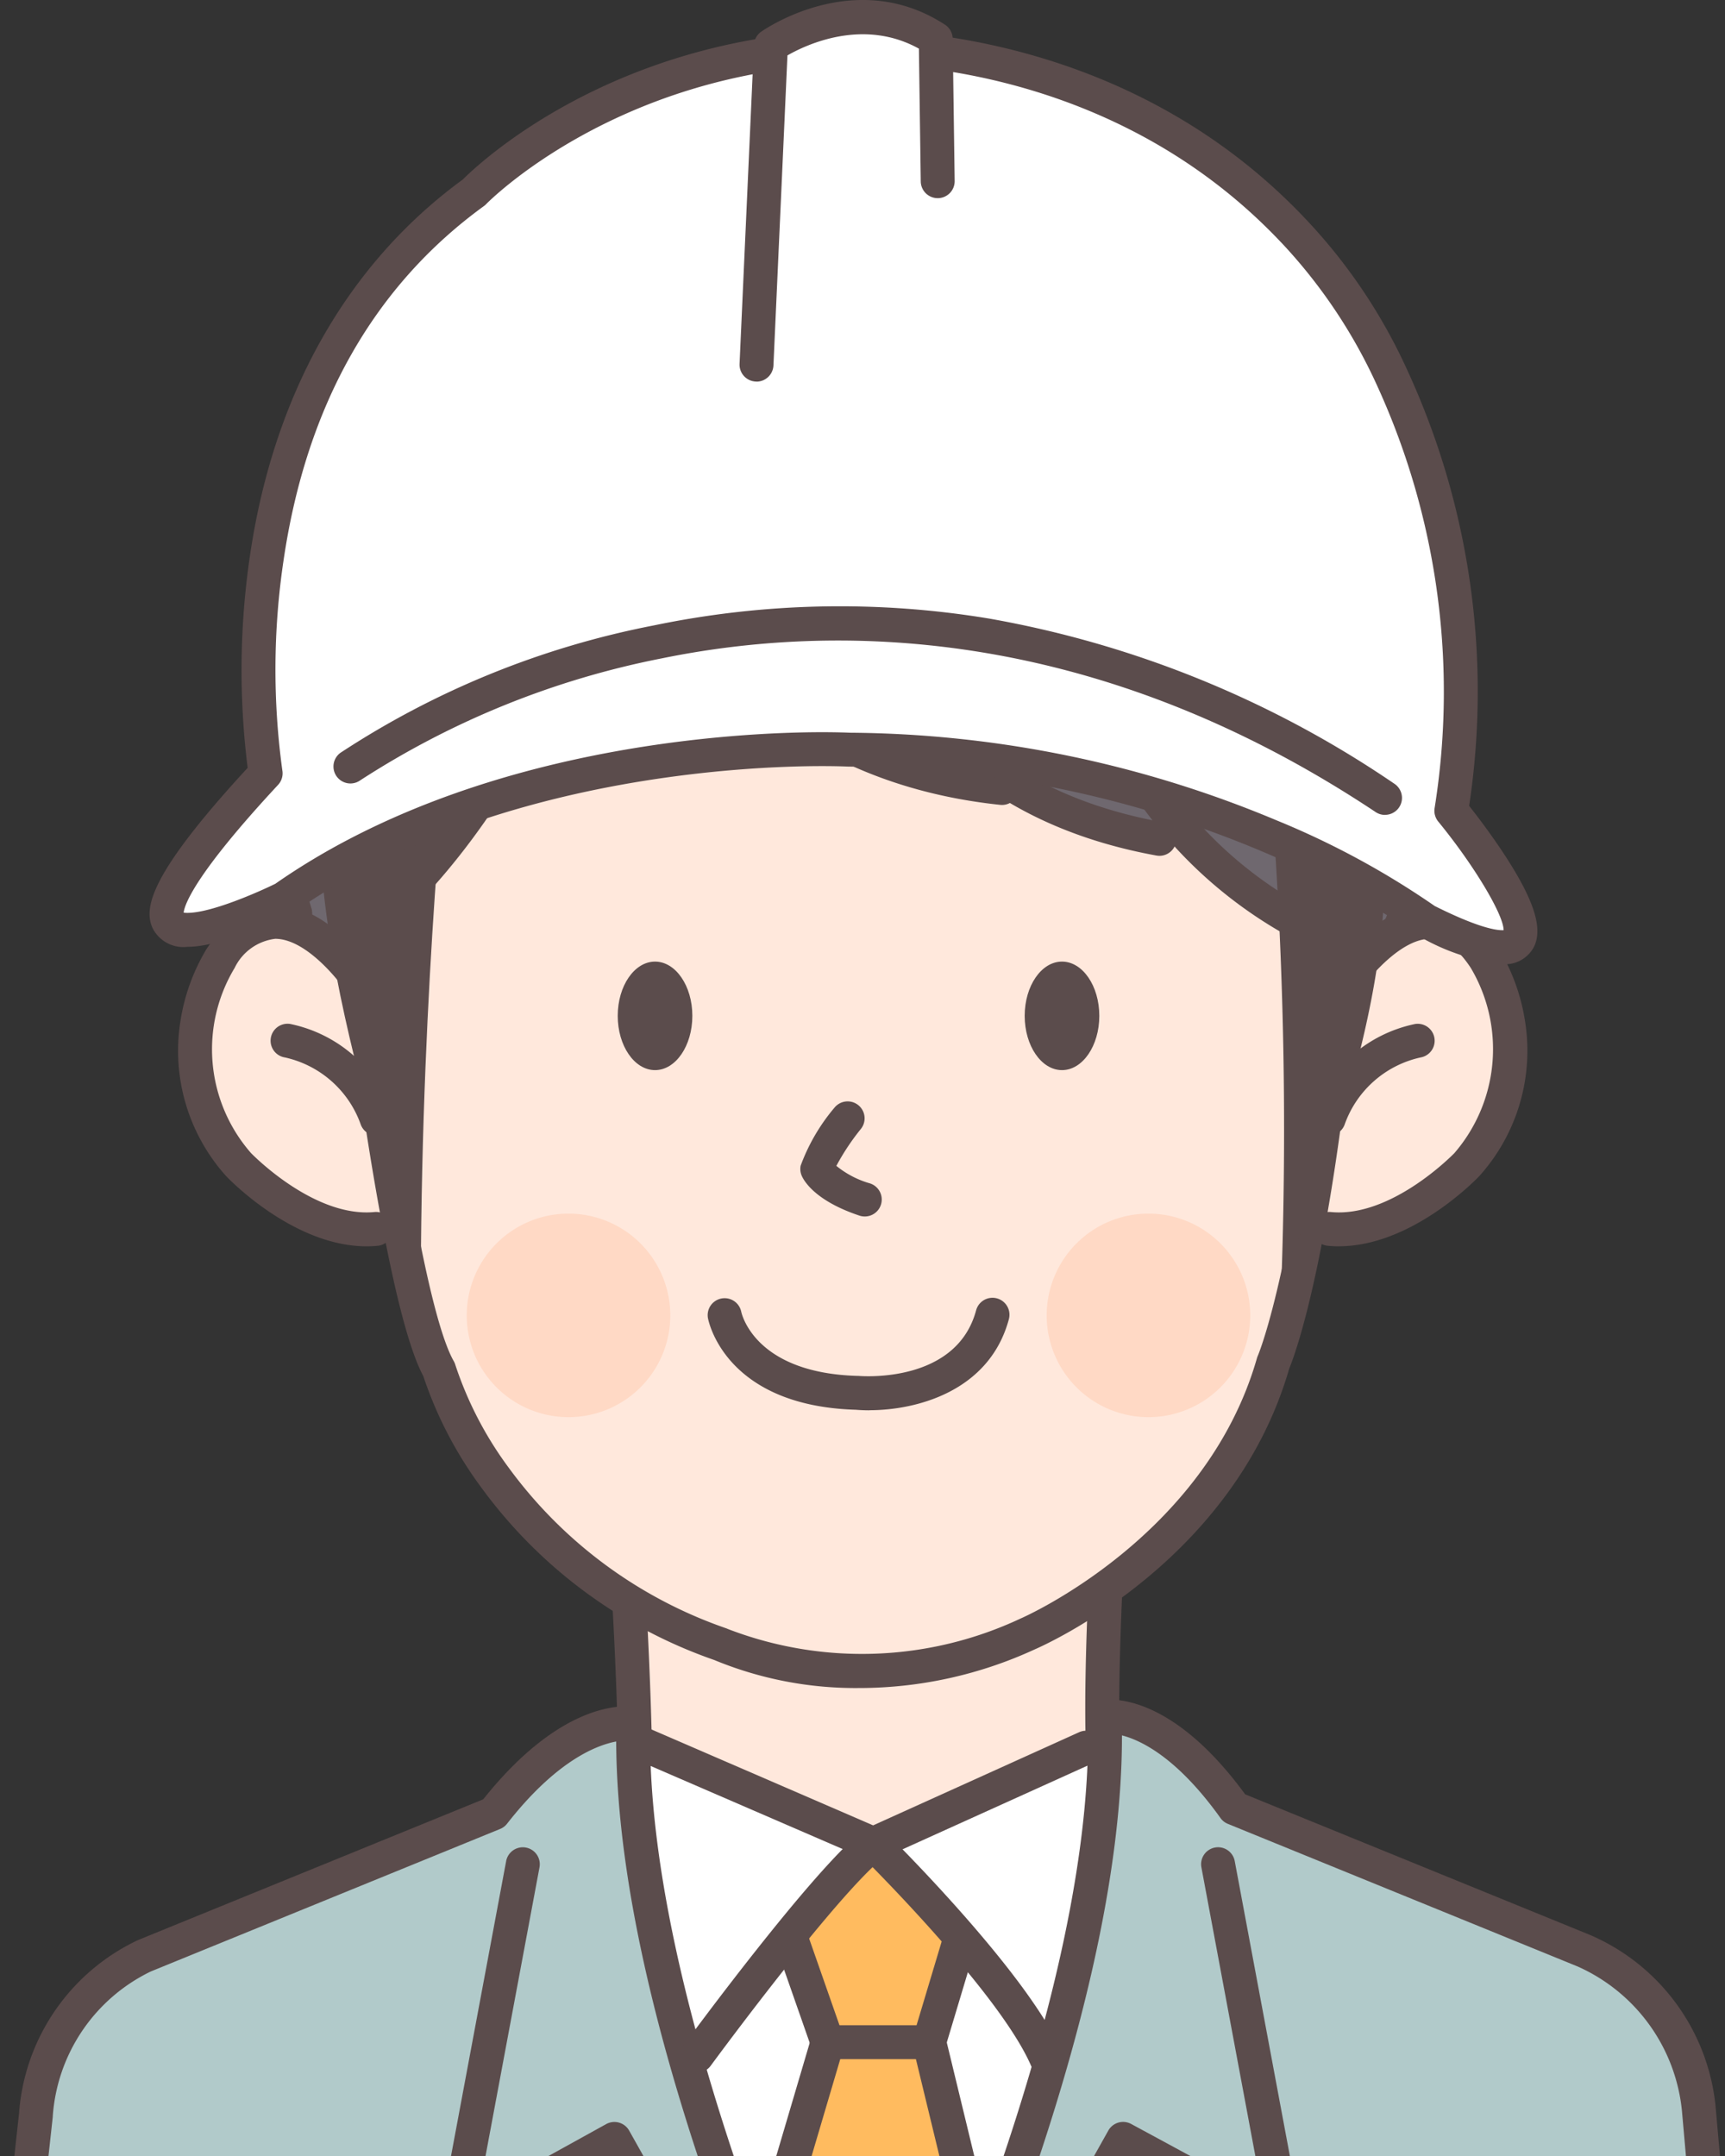 <?xml version="1.0" encoding="UTF-8"?>
<svg xmlns="http://www.w3.org/2000/svg" xmlns:xlink="http://www.w3.org/1999/xlink" height="125" viewBox="0 0 100 125" width="100">
  <rect x="0" y="0" width="100" height="125" fill="#333333" stroke="none"/>
  <clipPath id="a">
    <path d="m0 0h100v125h-100z"></path>
  </clipPath>
  <g clip-path="url(#a)" transform="translate(.001)">
    <path d="m408.489 460.3.2 12.451 13.93 5.843 13.07-5.974.2-12.582a71.328 71.328 0 0 1 -27.393.262" fill="#ffe8dc" transform="translate(-371.986 -369.596)"></path>
    <path d="m404.531 476.878a.983.983 0 0 1 -.983-.983c0-4.635-.388-11.082-.391-11.147a.983.983 0 0 1 1.962-.119c0 .065.395 6.572.395 11.266a.983.983 0 0 1 -.983.983" fill="#5b4c4c" transform="translate(-367.701 -372.542)"></path>
    <path d="m543.879 474.431a.983.983 0 0 1 -.981-.931c-.2-3.743.118-9.933.131-10.194a.983.983 0 1 1 1.963.1c0 .063-.323 6.349-.131 9.99a.983.983 0 0 1 -.93 1.033h-.053" fill="#5b4c4c" transform="translate(-479.919 -371.472)"></path>
    <path d="m311.382 69.817s10.218-18.217 38.14-7.471c0 0 16.914 9.588 17.7 22.695 0 0 3.866 15.466-5.374 21.626 0 0-12.189 17.694-27.13 15.466 0 0-21.233 2.228-29.883-17.169 0 0-6.3-5.526-3.414-20.6 0 0 2.621-10.747 9.961-14.548" fill="#6f686f" transform="translate(-285.361 -47.363)"></path>
    <path d="m385.014 168.049c-.348 17.038-4.485 26.79-4.485 26.79-2.028 10.957-14.745 15.4-14.745 15.4a22.926 22.926 0 0 1 -17.532.26c-13.323-5.374-16.021-16.053-16.021-16.053-2.379-8.126-4.428-27.773-4.428-27.773a31.205 31.205 0 0 1 9.569-16.877s11.927-12.058 33.879-2.39c0 0 14.088 4.656 13.762 20.643" fill="#ffe8dc" transform="translate(-307.164 -115.41)"></path>
    <path d="m292.967 290.018c-4.063.393-8.5-3.73-8.5-3.73a10.182 10.182 0 0 1 -1.049-11.927c3.67-5.635 8.109 1.639 8.109 1.639z" fill="#ffe8dc" transform="translate(-270.32 -218.702)"></path>
    <path d="m611.827 289.552c3.67.524 8.489-3.533 8.489-3.533a10.182 10.182 0 0 0 1.049-11.927c-3.67-5.636-8.109 1.638-8.109 1.638z" fill="#ffe8dc" transform="translate(-535.349 -218.486)"></path>
    <path d="m410.507 114.017s1.835 16.12 21.626 17.956c0 0 4.587 3.539 10.092 3.146 0 0 5.105 5.9 9.954 6.034 0 0 2.49-25.82-14.548-31.849 0 0-20.7-5.641-27.124 4.713" fill="#6f686f" transform="translate(-373.608 -86.582)"></path>
    <path d="m336.891 152.316s-5.408 17.5-14.452 24.444c0 0-4.913-9.47 3.449-21.042 0 0 5.2-4.975 11-3.4" fill="#6f686f" transform="translate(-301.702 -122.124)"></path>
    <path d="m611.338 286.653q-.321 0-.645-.031a.983.983 0 0 1 .189-1.957c3.4.329 6.877-3.134 7.153-3.416a9.234 9.234 0 0 0 .955-10.73c-.735-1.129-1.533-1.7-2.364-1.695-1.777.009-3.741 2.465-4.289 3.324a.983.983 0 0 1 -1.658-1.057c.275-.432 2.779-4.218 5.938-4.234h.02c1.537 0 2.883.87 4 2.587a11.531 11.531 0 0 1 1.49 4.132 10.87 10.87 0 0 1 -2.611 8.965l-.038.042c-.165.174-3.909 4.068-8.141 4.068" fill="#5b4c4c" transform="translate(-533.724 -214.394)"></path>
    <path d="m610.619 308.4a.984.984 0 0 1 -.923-1.322 8.021 8.021 0 0 1 5.929-5.154.983.983 0 0 1 .312 1.941 6.05 6.05 0 0 0 -4.4 3.89.984.984 0 0 1 -.923.645" fill="#5b4c4c" transform="translate(-533.588 -242.556)"></path>
    <path d="m286.243 286.652c-4.231 0-7.975-3.894-8.14-4.068l-.038-.042a10.871 10.871 0 0 1 -2.611-8.965 11.524 11.524 0 0 1 1.491-4.133c1.122-1.724 2.477-2.6 4.02-2.587 3.158.015 5.663 3.8 5.938 4.234a.983.983 0 0 1 -1.658 1.057c-.592-.923-2.515-3.319-4.293-3.325h-.007a3.017 3.017 0 0 0 -2.355 1.694 9.138 9.138 0 0 0 .955 10.731c.272.277 3.747 3.744 7.153 3.416a.983.983 0 1 1 .189 1.957c-.216.021-.432.031-.645.031" fill="#5b4c4c" transform="translate(-264.992 -214.393)"></path>
    <path d="m308.786 308.4a.983.983 0 0 1 -.923-.645 6.048 6.048 0 0 0 -4.4-3.89.983.983 0 0 1 .313-1.941 8.02 8.02 0 0 1 5.929 5.154.984.984 0 0 1 -.923 1.322" fill="#5b4c4c" transform="translate(-286.951 -242.557)"></path>
    <path d="m353.395 317.122a21.4 21.4 0 0 1 -8.451-1.626 28.155 28.155 0 0 1 -13.56-10.082 23.133 23.133 0 0 1 -3.3-6.372c-2.41-4.474-4.685-24.195-4.782-25.039a.983.983 0 0 1 1.953-.223c.65 5.686 2.742 21.152 4.595 24.394a.976.976 0 0 1 .095.229 21.083 21.083 0 0 0 3.084 5.939 26.216 26.216 0 0 0 12.615 9.319.945.945 0 0 1 .091.038 21.63 21.63 0 0 0 16.962-.6l.022-.01c.106-.045 10.718-4.682 13.692-15.093a.946.946 0 0 1 .048-.131c.023-.052 2.418-5.681 3.948-23.568a.983.983 0 0 1 1.959.168c-1.494 17.461-3.778 23.4-4.082 24.131-3.235 11.2-14.165 16.032-14.784 16.3a24.313 24.313 0 0 1 -10.11 2.227" fill="#5b4c4c" transform="translate(-303.545 -219.255)"></path>
    <path d="m372.262 363.809a5.9 5.9 0 1 1 -5.9-5.9 5.9 5.9 0 0 1 5.9 5.9" fill="#ffd9c5" transform="translate(-333.406 -287.546)"></path>
    <path d="m543.267 363.809a5.9 5.9 0 1 1 -5.9-5.9 5.9 5.9 0 0 1 5.9 5.9" fill="#ffd9c5" transform="translate(-470.791 -287.546)"></path>
    <g fill="#5b4c4c">
      <path d="m440.842 389.265c-.28 0-.543-.012-.783-.032-7.562-.229-8.539-5.119-8.576-5.328a.983.983 0 0 1 1.932-.361c.035.167.824 3.556 6.73 3.725h.061c.229.02 5.684.443 6.826-3.8a.983.983 0 1 1 1.9.511c-1.135 4.215-5.405 5.28-8.088 5.28" transform="translate(-390.447 -307.498)"></path>
      <path d="m462.539 331.431a.979.979 0 0 1 -.311-.051c-2.657-.886-3.26-2.1-3.354-2.337a.983.983 0 0 1 -.051-.558 11.157 11.157 0 0 1 1.966-3.37.983.983 0 0 1 1.535 1.228 13.638 13.638 0 0 0 -1.432 2.154 5.45 5.45 0 0 0 1.958 1.018.983.983 0 0 1 -.311 1.916" transform="translate(-412.409 -260.902)"></path>
      <path d="m409.292 286.725c0 1.738-.968 3.146-2.163 3.146s-2.163-1.408-2.163-3.146.968-3.146 2.163-3.146 2.163 1.408 2.163 3.146" transform="translate(-369.157 -227.828)"></path>
      <path d="m529.292 286.725c0 1.738-.968 3.146-2.163 3.146s-2.163-1.408-2.163-3.146.968-3.146 2.163-3.146 2.163 1.408 2.163 3.146" transform="translate(-465.565 -227.828)"></path>
      <path d="m385.967 205.13a.983.983 0 0 1 -.87-1.44 6.361 6.361 0 0 1 4.061-3.576 6.22 6.22 0 0 1 4.657.973.983.983 0 0 1 -1.144 1.6 4.261 4.261 0 0 0 -3.075-.655 4.53 4.53 0 0 0 -2.758 2.572.983.983 0 0 1 -.872.527" transform="translate(-353.103 -160.665)"></path>
      <path d="m325.291 178.739a.983.983 0 0 1 -.63-1.738c9.766-8.154 13.37-22.214 13.405-22.355a.983.983 0 1 1 1.907.477c-.15.6-3.8 14.827-14.052 23.387a.979.979 0 0 1 -.63.228" transform="translate(-304.355 -123.644)"></path>
      <path d="m430.343 165.475a.971.971 0 0 1 -.1-.006c-9.014-.949-14.339-5.327-17.219-8.832a22.047 22.047 0 0 1 -4.146-7.522.983.983 0 0 1 1.9-.51 20.519 20.519 0 0 0 3.822 6.852c3.847 4.645 9.18 7.356 15.85 8.058a.983.983 0 0 1 -.1 1.961" transform="translate(-372.268 -118.806)"></path>
      <path d="m490.8 178.074a.988.988 0 0 1 -.177-.016c-8.737-1.589-13.141-6.135-15.3-9.67a17.949 17.949 0 0 1 -2.611-7.45.983.983 0 0 1 1.961-.132 16.328 16.328 0 0 0 2.377 6.637c2.838 4.6 7.522 7.517 13.922 8.681a.983.983 0 0 1 -.175 1.95" transform="translate(-423.583 -128.455)"></path>
      <path d="m550.439 196.191a.981.981 0 0 1 -.354-.066 25.815 25.815 0 0 1 -13.209-11.972 30.968 30.968 0 0 1 -3.148-8.088.983.983 0 0 1 1.928-.386 29.615 29.615 0 0 0 2.972 7.578 23.545 23.545 0 0 0 12.165 11.033.983.983 0 0 1 -.354 1.9" transform="translate(-472.589 -140.507)"></path>
      <path d="m299.787 145.42a.983.983 0 0 1 -.928-.659 34.1 34.1 0 0 1 -1.532-10.955c.176-8.152 3.4-14.968 9.31-19.711a.983.983 0 0 1 1.23 1.534c-5.508 4.417-8.392 10.525-8.573 18.156a32.743 32.743 0 0 0 1.422 10.33.984.984 0 0 1 -.929 1.306" transform="translate(-282.673 -91.49)"></path>
      <path d="m411.684 97.62a.984.984 0 0 1 -.9-1.369c2.161-5.065 1.132-13.744 1.121-13.831-1.243-9.024-6.537-15.249-10.76-18.881a37.432 37.432 0 0 0 -8.961-5.778 33.7 33.7 0 0 0 -21.9-1.021c-6.22 1.806-10.526 5-11.565 7.214a.983.983 0 0 1 -1.78-.834c1.476-3.152 6.619-6.475 12.8-8.268a35.685 35.685 0 0 1 23.193 1.089 38.848 38.848 0 0 1 9.5 6.107c4.48 3.853 10.1 10.47 11.427 20.118.048.391 1.108 9.3-1.262 14.856a.983.983 0 0 1 -.9.6" transform="translate(-330.492 -42.919)"></path>
      <path d="m322.987 248.8s-6.852-18.746-5.727-28.585c0 0 1.687-1.687 7.309-2.811 0 0-1.531 14.045-1.582 31.4" transform="translate(-298.593 -174.664)"></path>
      <path d="m597.423 252.248s7.529-16.479 5.663-26.9c0 0-2.319-3.628-6.466-3.655a252.906 252.906 0 0 1 .8 30.553" transform="translate(-523.131 -178.11)"></path>
    </g>
    <path d="m277.7 55.941s-3.846-22.123 12.077-33.685c0 0 7.608-7.9 21.342-8.412 0 0 15.112-1.046 26.134 10.61 0 0 12.312 11.679 9.182 33.658 0 0 9.94 12.114-1.5 6.352 0 0-12.944-9.755-33.392-9.894 0 0-19.049-1.007-32.777 8.622 0 0-14.571 7.281-1.067-7.25" fill="#fff" transform="translate(-262.301 -11.103)"></path>
    <path d="m345.323 62.984a12.457 12.457 0 0 1 -4.891-1.659.964.964 0 0 1 -.149-.093c-.127-.1-12.952-9.561-32.807-9.7h-.045c-.006 0-.562-.029-1.532-.029-4.351 0-19.419.611-30.629 8.474a.992.992 0 0 1 -.125.075c-.395.2-3.919 1.928-6.043 1.928a1.99 1.99 0 0 1 -2.028-1.106c-.5-1.156-.173-3.087 5.522-9.272a45.487 45.487 0 0 1 .138-12.33c1.381-9.364 5.647-16.894 12.338-21.782.824-.827 8.479-8.144 21.937-8.647.083 0 .445-.025 1.031-.025 3.639 0 16.251.787 25.85 10.924a31.918 31.918 0 0 1 5.956 8.859 44.506 44.506 0 0 1 3.561 25.208c.419.53 1.255 1.618 2.048 2.831 1.7 2.6 2.231 4.238 1.722 5.315a1.879 1.879 0 0 1 -1.853 1.028m-3.932-3.378c2.45 1.227 3.514 1.412 3.932 1.412h.081c0-.9-1.731-3.788-3.79-6.3a.984.984 0 0 1 -.213-.762 42.678 42.678 0 0 0 -3.291-24.425 30.45 30.45 0 0 0 -5.595-8.382l-.037-.037c-9.061-9.582-21-10.326-24.438-10.326-.582 0-.911.022-.915.022h-.031c-13.185.488-20.6 8.035-20.67 8.111a1 1 0 0 1 -.131.114c-6.382 4.634-10.29 11.54-11.615 20.527a42.94 42.94 0 0 0 -.072 12.195.983.983 0 0 1 -.248.837c-4.863 5.233-5.425 6.964-5.473 7.408a1.455 1.455 0 0 0 .216.014c1.379 0 4.087-1.19 5.1-1.689 11.675-8.152 27.208-8.787 31.7-8.787.925 0 1.49.025 1.612.03a65.02 65.02 0 0 1 24.72 5.077 48.053 48.053 0 0 1 9.161 4.959" fill="#5b4c4c" transform="translate(-258.24 -7.086)"></path>
    <path d="m445.2 30.8.883-23.678s4.127-3.026 9.662.085l.96 23.73s-9.705-1.413-11.505-.137" fill="#fff" transform="translate(-401.479 -4.66)"></path>
    <path d="m441.864 22.121h-.045a.983.983 0 0 1 -.938-1.026l.835-18.495a.983.983 0 0 1 .415-.759c.221-.156 5.476-3.786 10.658-.411a.983.983 0 0 1 .447.81l.115 8.248a.983.983 0 0 1 -.969 1h-.014a.983.983 0 0 1 -.983-.969l-.107-7.7c-3.228-1.785-6.513-.242-7.621.392l-.812 17.976a.983.983 0 0 1 -.981.939" fill="#5b4c4c" transform="translate(-398.009 .001)"></path>
    <path d="m382.1 190.9a.978.978 0 0 1 -.544-.165c-16.508-10.984-31.611-10.91-41.374-8.913a49.675 49.675 0 0 0 -17.482 7.068.983.983 0 0 1 -1.153-1.593 50.629 50.629 0 0 1 18.151-7.381 52.97 52.97 0 0 1 19.449-.4 60.225 60.225 0 0 1 23.5 9.58.983.983 0 0 1 -.545 1.8" fill="#5b4c4c" transform="translate(-301.81 -143.653)"></path>
    <path d="m313.562 622.553s3.1-8.121-.634-31.848l.59-26.278 13.537-31.9-1.376-4.915s.492-4.424-9.043-7.078l-17.068-7.168a9.4 9.4 0 0 0 -6.614-5.213l-14.336 6.995-14.1-6.47a8.056 8.056 0 0 0 -7.8 4.708l-17.1 7.35s-11.148 1.667-10.165 16.215l13.888 28.916 1.115 26.339s-2.235 24.059-.085 30.345z" fill="#b1caca" transform="translate(-228.092 -408.253)"></path>
    <path d="m655.233 651.721s-.524 13.631-.983 24.182l-.393 12.386a17.635 17.635 0 0 0 14.267 6.865s6.175.158 14.564-7.575c0 0 4.179-2.123 4.7-8.415 0 0-.643-5.541-2.477-8.949 0 0-1.442-9.043-5.105-14.169 0 0-2.628-3-9.443-2.083 0 0-1.107-17.108-2.287-21.826 0 0-4.8 7.911-7.952 12.268 0 0-2.359 3.277-4.893 7.316" fill="#b1caca" transform="translate(-569.116 -507.859)"></path>
    <path d="m80.225 635.345-1.081-4.915s12.926-.344 21.822-5.112l1.474 4.522a20.846 20.846 0 0 1 2.359 3.539l2.359 7.962 2.547-18.817 12.531 28.807 1.18 15.335c-4.167 10.456-16.614 15.022-16.614 15.022-12.844 4.063-18.611-8.519-18.611-8.519l-8.36-31.63s-1.18-3.44.393-6.193" fill="#b1caca" transform="translate(-107.39 -500.138)"></path>
    <path d="m409.392 514.287 13.965 5.866 13.166-6s.006 17.99-13.559 45.317c0 0-13.768-24.347-13.571-45.186" fill="#fff" transform="translate(-372.711 -413.074)"></path>
    <path d="m448.005 548.166 2.163 6.488-3.735 12.484 6.291 15.237 6.488-15.532-2.752-12.189 1.671-6.291-5.21-5.7z" fill="#ffbb5f" transform="translate(-402.471 -435.975)"></path>
    <path d="m288.144 738.856a.982.982 0 0 1 -.819-.438c-2.078-3.118-1.438-10.283-1.342-11.233l.858-19.64c0-.024 0-.048.006-.072.3-2.574-.851-24.753-1.505-36.152-.4-3.193-1.949-18.316-1.964-18.469a.983.983 0 0 1 1.956-.2c.016.153 1.576 15.359 1.964 18.458 0 .022 0 .044.006.066.077 1.346 1.882 32.9 1.5 36.487l-.858 19.636v.057c-.208 2.036-.43 7.8 1.02 9.971a.983.983 0 0 1 -.817 1.528" fill="#5b4c4c" transform="translate(-271.467 -523.633)"></path>
    <path d="m651.187 736.886a.983.983 0 0 1 -.924-1.317c1.548-4.283.729-9.723.721-9.778 0-.025-.007-.05-.009-.075l-1.633-20.974a.984.984 0 0 1 0-.111l1.18-33.618c0-.016 0-.031 0-.047.582-6.98 1.253-20.626 1.26-20.763a.983.983 0 0 1 1.964.1c-.007.137-.678 13.786-1.262 20.806l-1.177 33.539 1.626 20.883c.085.567.847 6.1-.82 10.709a.983.983 0 0 1 -.924.649" fill="#5b4c4c" transform="translate(-565.486 -521.623)"></path>
    <path d="m475.019 811.742a.983.983 0 0 1 -.983-.977l-.393-67.04a.983.983 0 0 1 .977-.989h.006a.983.983 0 0 1 .983.977l.393 67.04a.983.983 0 0 1 -.977.989z" fill="#5b4c4c" transform="translate(-424.331 -596.716)"></path>
    <path d="m268.989 551.874a.983.983 0 0 1 -.878-.541c-.036-.07-3.574-7.115-7.011-16.373-4.43-11.935-6.688-21.924-6.72-29.714-1.169.22-3.492 1.139-6.33 4.772a.982.982 0 0 1 -.4.3l-20.25 8.262a10.105 10.105 0 0 0 -5.683 8.414v.023l-2.109 19.26a.983.983 0 1 1 -1.954-.214l2.108-19.249a12.069 12.069 0 0 1 6.894-10.053l20.014-8.161c4.766-5.98 8.491-5.426 8.9-5.342a.983.983 0 0 1 .787.985c-.414 18.367 13.371 45.928 13.51 46.2a.983.983 0 0 1 -.877 1.426" fill="#5b4c4c" transform="translate(-218.66 -404.278)"></path>
    <path d="m474.8 550.31a.983.983 0 0 1 -.876-1.428c.142-.279 14.15-28.1 13.605-46.588a.983.983 0 0 1 .8-1c.395-.074 3.946-.533 8.321 5.451l19.989 8.151a12.13 12.13 0 0 1 7.293 10.066l2.08 23.546a.983.983 0 1 1 -1.958.173l-2.08-23.549a10.273 10.273 0 0 0 -6.06-8.41l-20.266-8.264a.982.982 0 0 1 -.429-.339c-2.508-3.508-4.613-4.511-5.711-4.791.01 7.841-2.25 17.9-6.724 29.916a178.177 178.177 0 0 1 -7.11 16.522.983.983 0 0 1 -.877.538" fill="#5b4c4c" transform="translate(-424.468 -402.714)"></path>
    <path d="m526.959 570.716a.984.984 0 0 1 -.856-1.464l4.522-8.061a.983.983 0 0 1 1.326-.383l7.623 4.129-3.553-19.009a.983.983 0 1 1 1.933-.361l3.932 21.036a.983.983 0 0 1 -1.435 1.045l-8.586-4.648-4.048 7.216a.983.983 0 0 1 -.858.5" fill="#5b4c4c" transform="translate(-466.376 -437.665)"></path>
    <path d="m366.723 570.716a.983.983 0 0 1 -.858-.5l-4.044-7.208-8.385 4.638a.983.983 0 0 1 -1.442-1.041l3.932-21.036a.983.983 0 0 1 1.933.361l-3.549 18.985 7.415-4.1a.983.983 0 0 1 1.333.379l4.522 8.06a.984.984 0 0 1 -.857 1.464" fill="#5b4c4c" transform="translate(-326.585 -437.665)"></path>
    <path d="m665.446 907.084a17.746 17.746 0 0 1 -14-6.732.983.983 0 0 1 1.6-1.141 16.067 16.067 0 0 0 12.41 5.907h.133a28.161 28.161 0 0 0 16.464-10.082.983.983 0 1 1 1.529 1.236 29.518 29.518 0 0 1 -17.8 10.8 1.074 1.074 0 0 1 -.11.007h-.226" fill="#5b4c4c" transform="translate(-567.029 -718.78)"></path>
    <path d="m495.843 611.8a.983.983 0 0 1 -.954-.752l-3.047-12.583a.983.983 0 1 1 1.911-.463l3.047 12.583a.984.984 0 0 1 -.956 1.215" fill="#5b4c4c" transform="translate(-438.929 -479.835)"></path>
    <path d="m443.3 612.2a.984.984 0 0 1 -.943-1.262l3.834-12.976a.983.983 0 0 1 1.885.557l-3.834 12.976a.983.983 0 0 1 -.942.7" fill="#5b4c4c" transform="translate(-399.16 -479.835)"></path>
    <path d="m460.261 575.118h-5.9a.983.983 0 0 1 -.928-.658l-2.064-5.9a.983.983 0 1 1 1.855-.649l1.834 5.24h4.469l1.559-5.2a.983.983 0 1 1 1.883.565l-1.769 5.9a.983.983 0 0 1 -.941.7" fill="#5b4c4c" transform="translate(-406.394 -455.733)"></path>
    <path d="m444.7 553.516a.983.983 0 0 1 -.918-.632c-1.343-3.511-7.312-9.769-9.3-11.792-3.133 3-9.32 11.426-9.387 11.517a.983.983 0 0 1 -1.586-1.162c.3-.41 7.386-10.061 10.4-12.474a.983.983 0 0 1 1.3.067c.352.346 8.644 8.539 10.4 13.141a.983.983 0 0 1 -.918 1.334" fill="#5b4c4c" transform="translate(-383.898 -432.839)"></path>
    <path d="m422.468 517.423a.986.986 0 0 1 -.39-.081l-13.172-5.7a.983.983 0 1 1 .781-1.8l12.773 5.528 11.939-5.4a.983.983 0 0 1 .811 1.791l-12.336 5.582a.983.983 0 0 1 -.405.087" fill="#5b4c4c" transform="translate(-371.845 -409.539)"></path>
    <path d="m545.14 735.024.79 18.1s-.295 2.359 1.474 3.244a12.587 12.587 0 0 0 12.778.59 4.749 4.749 0 0 0 2.359-3.834l.491-18.282z" fill="#b1caca" transform="translate(-481.772 -590.377)"></path>
    <path d="m550.155 755.36a13.016 13.016 0 0 1 -7.286-2.167c-2.074-1.1-1.985-3.579-1.941-4.108l-.787-18.036a.983.983 0 0 1 .972-1.026l17.893-.178h.01a.983.983 0 0 1 .983 1.01l-.491 18.27a5.723 5.723 0 0 1 -2.868 4.68l-.049.025a14.811 14.811 0 0 1 -6.436 1.53m-8.006-23.382.745 17.089a.936.936 0 0 1 -.007.165c0 .011-.177 1.685.939 2.243a.986.986 0 0 1 .157.1 11.105 11.105 0 0 0 6.171 1.821 12.852 12.852 0 0 0 5.553-1.321 3.708 3.708 0 0 0 1.833-2.963c0-.008 0-.017 0-.026l.464-17.263z" fill="#5b4c4c" transform="translate(-477.755 -586.359)"></path>
    <path d="m544.146 735.75h18.284v5.5l-9.044 2.949-9.24-2.949z" fill="#b1caca" transform="translate(-480.973 -591.103)"></path>
    <path d="m549.369 741.169a.989.989 0 0 1 -.3-.046l-9.24-2.949a.983.983 0 0 1 -.684-.937v-5.5a.983.983 0 0 1 .983-.983h18.284a.983.983 0 0 1 .983.983v5.5a.983.983 0 0 1 -.678.935l-9.044 2.949a.983.983 0 0 1 -.3.048m-8.257-4.65 8.254 2.634 8.064-2.63v-3.808h-16.322z" fill="#5b4c4c" transform="translate(-476.957 -587.085)"></path>
    <path d="m342.032 735.024-.79 18.1s.295 2.359-1.475 3.244a12.586 12.586 0 0 1 -12.778.59 4.748 4.748 0 0 1 -2.359-3.834l-.491-18.282z" fill="#b1caca" transform="translate(-304.219 -590.377)"></path>
    <path d="m328.985 755.361a14.809 14.809 0 0 1 -6.436-1.53l-.049-.025a5.724 5.724 0 0 1 -2.868-4.681l-.491-18.27a.983.983 0 0 1 .983-1.009h.01l17.893.178a.983.983 0 0 1 .973 1.026l-.787 18.036c.044.529.133 3.009-1.941 4.108a13.014 13.014 0 0 1 -7.285 2.167m-5.553-3.287a12.85 12.85 0 0 0 5.553 1.321 11.1 11.1 0 0 0 6.173-1.823 1.015 1.015 0 0 1 .154-.1c1.116-.558.941-2.226.939-2.243a.982.982 0 0 1 -.007-.165l.746-17.089-15.856-.157.464 17.263v.026a3.707 3.707 0 0 0 1.834 2.964" fill="#5b4c4c" transform="translate(-300.203 -586.36)"></path>
    <path d="m341.429 735.75h-18.283v5.5l9.044 2.949 9.24-2.949z" fill="#b1caca" transform="translate(-303.421 -591.103)"></path>
    <path d="m328.172 741.17a.985.985 0 0 1 -.3-.048l-9.044-2.949a.983.983 0 0 1 -.678-.935v-5.5a.983.983 0 0 1 .983-.983h18.284a.983.983 0 0 1 .983.983v5.5a.983.983 0 0 1 -.684.937l-9.24 2.949a.986.986 0 0 1 -.3.046m-8.061-4.645 8.064 2.629 8.254-2.634v-3.8h-16.321z" fill="#5b4c4c" transform="translate(-299.405 -587.086)"></path>
    <path d="m102.84 686.61a17.96 17.96 0 0 1 -3.77-.348.983.983 0 0 1 .443-1.916 22.53 22.53 0 0 0 17.146-4.416.983.983 0 1 1 1.18 1.573 24.887 24.887 0 0 1 -15 5.107" fill="#5b4c4c" transform="translate(-122.788 -546.1)"></path>
    <path d="m97.784 688.991a14.516 14.516 0 0 1 -2.736-.255c-4.691-.9-8.554-4.141-11.479-9.641a.969.969 0 0 1 -.073-.177c-.025-.083-2.546-8.416-4.874-16.77-1.369-4.914-2.406-8.876-3.081-11.777-1.056-4.539-1.1-5.854-.786-6.435l.453-2.771-1.041-4.731a.983.983 0 0 1 .987-1.194c6.98.193 17.736-2.777 21.649-5.344a.983.983 0 0 1 1.5.611l1.01 4.591a9.087 9.087 0 0 1 2.605 3.486l.009.03c.149.536 3.667 13.228 4.745 21.067a.983.983 0 1 1 -1.948.268c-1.043-7.584-4.541-20.264-4.687-20.792a7.918 7.918 0 0 0 -2.237-2.757.987.987 0 0 1 -.341-.552l-.792-3.6c-4.539 2.391-13.543 4.842-20.322 4.965l.818 3.716a.982.982 0 0 1 .01.37l-.525 3.211a.981.981 0 0 1 -.108.314c-.187 2.208 4.355 18.737 8.8 33.434 2.624 4.894 6.008 7.769 10.059 8.547 7.626 1.464 15.284-4.927 15.361-4.991s6.095-5.129 7.463-9.234a.983.983 0 1 1 1.865.622c-1.545 4.634-7.8 9.895-8.062 10.116-.3.253-6.779 5.674-14.251 5.674" fill="#5b4c4c" transform="translate(-103.373 -505.932)"></path>
  </g>
</svg>
